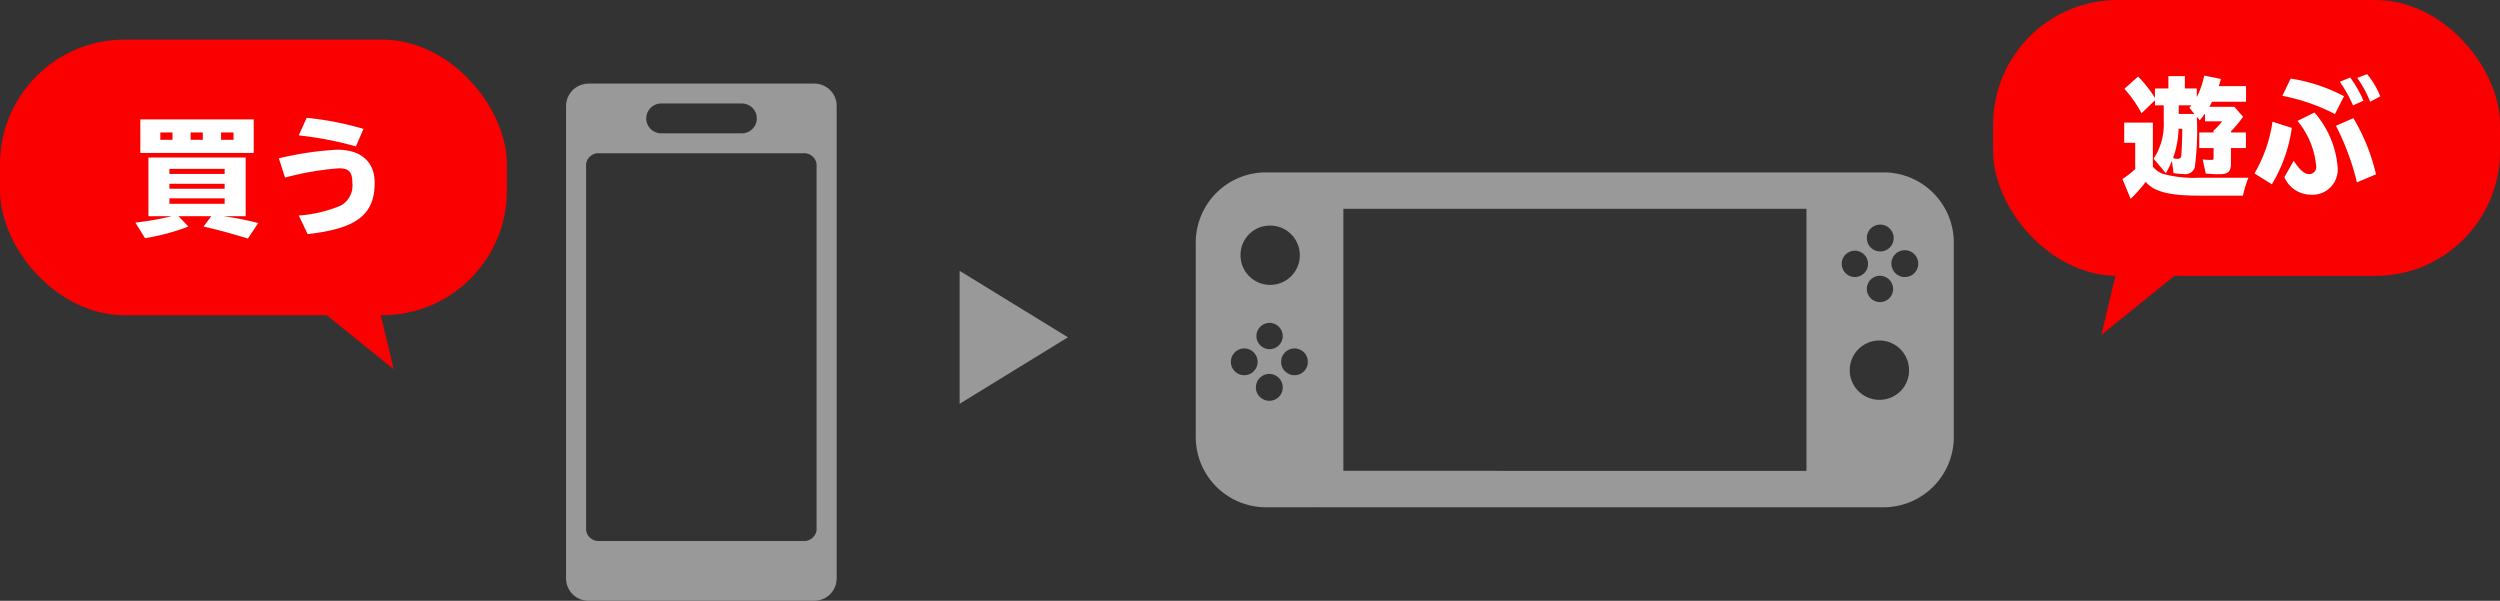 <svg id="グループ_4" data-name="グループ 4" xmlns="http://www.w3.org/2000/svg" width="258" height="62" viewBox="0 0 258 62">
  <rect x="0" y="0" width="258" height="62" fill="#333333" stroke="none"/>
<defs>
    <style>
      .cls-1 {
        fill: #999;
      }

      .cls-1, .cls-3, .cls-4 {
        fill-rule: evenodd;
      }

      .cls-2, .cls-4 {
        fill: #fb0000;
      }

      .cls-3 {
        fill: #fff;
      }
    </style>
  </defs>
  <path id="シェイプ_7" data-name="シェイプ 7" class="cls-1" d="M407.039,5654.63H383.744a2.323,2.323,0,0,0-2.326,2.3v48.77a2.313,2.313,0,0,0,2.326,2.3h23.279a2.308,2.308,0,0,0,2.32-2.29v-48.8A2.293,2.293,0,0,0,407.039,5654.63Zm-15.86,2.05h8.384a1.54,1.54,0,0,1,0,3.08h-8.384A1.541,1.541,0,0,1,391.179,5656.68Zm16.092,44.03a1.3,1.3,0,0,1-1.412,1.12H384.9a1.3,1.3,0,0,1-1.416-1.12v-37.77a1.284,1.284,0,0,1,1.416-1.12h20.959a1.289,1.289,0,0,1,1.412,1.12v37.77Z" transform="translate(-323 -5646)"/>
  <path id="シェイプ_778" data-name="シェイプ 778" class="cls-1" d="M517.445,5663.79h-5.3a0.568,0.568,0,0,0-.131.02v-0.02H459.045v0.02a0.824,0.824,0,0,0-.16-0.02h-5.3a7.246,7.246,0,0,0-7.183,7.31v19.93a7.254,7.254,0,0,0,7.183,7.32h5.3a0.433,0.433,0,0,0,.16-0.03v0.03h52.974v-0.02a0.568,0.568,0,0,0,.131.02h5.3a7.254,7.254,0,0,0,7.182-7.32V5671.1A7.245,7.245,0,0,0,517.445,5663.79Zm-63.424,5.49a3.061,3.061,0,1,1-3,3.06A3.033,3.033,0,0,1,454.021,5669.28Zm1.357,11.42a1.357,1.357,0,1,1-1.357-1.38A1.37,1.37,0,0,1,455.378,5680.7Zm-3.948,4.02a1.38,1.38,0,1,1,1.356-1.38A1.37,1.37,0,0,1,451.43,5684.72Zm2.591,2.64a1.385,1.385,0,1,1,1.357-1.38A1.37,1.37,0,0,1,454.021,5687.36Zm2.592-2.64a1.38,1.38,0,1,1,1.357-1.38A1.37,1.37,0,0,1,456.613,5684.72Zm52.815,9.87H461.635v-27.04h47.793v27.04Zm7.587-25.41a1.385,1.385,0,1,1-1.358,1.39A1.372,1.372,0,0,1,517.015,5669.18Zm1.356,6.66a1.357,1.357,0,1,1-1.356-1.38A1.37,1.37,0,0,1,518.371,5675.84Zm-5.306-2.64a1.358,1.358,0,1,1,1.357,1.39A1.37,1.37,0,0,1,513.065,5673.2Zm3.949,14.06a3.061,3.061,0,1,1,3-3.06A3.032,3.032,0,0,1,517.014,5687.26Zm2.592-12.67a1.385,1.385,0,1,1,1.356-1.39A1.372,1.372,0,0,1,519.606,5674.59Z" transform="translate(-323 -5646)"/>
  <path id="長方形_1424" data-name="長方形 1424" class="cls-1" d="M422.035,5673.95l11.176,6.86-11.176,6.86" transform="translate(-323 -5646)"/>
  <rect id="角丸長方形_19" data-name="角丸長方形 19" class="cls-2" y="4.09" width="52.312" height="28.44" rx="12.852" ry="12.852"/>
  <rect id="角丸長方形_19-2" data-name="角丸長方形 19" class="cls-2" x="205.688" width="52.312" height="28.47" rx="12.852" ry="12.852"/>
  <path id="買う" class="cls-3" d="M348.354,5668.31v-6.05H338.318v6.05h2.4a28.4,28.4,0,0,1-3.75.66l1,1.61a22.634,22.634,0,0,0,4.477-1.2l-1.03-1.07h3.394L344,5669.38c1.347,0.3,2.865.71,4.582,1.24l1.07-1.6a30.772,30.772,0,0,0-3.605-.71h2.311Zm-7.871-4.88h5.7v0.52h-5.7v-0.52Zm0,1.54h5.7v0.51h-5.7v-0.51Zm0,1.5h5.7v0.56h-5.7v-0.56Zm8.7-8.15h-11.7v3.46h11.7v-3.46Zm-9.639,1.35H340.8v0.76h-1.254v-0.76Zm7.553,0.76h-1.281v-0.76H347.1v0.76Zm-4.424-.76h1.255v0.76h-1.255v-0.76Zm17.84-.37a31.875,31.875,0,0,0-5.863-1.14l-0.819,1.81a36.224,36.224,0,0,1,5.9,1.14Zm-8.095,5.03a29.494,29.494,0,0,1,5.56-.96c1.043,0,1.386.38,1.386,1.53a2.345,2.345,0,0,1-1.228,2.33,13.531,13.531,0,0,1-4.3,1.01l0.911,1.92c5.045-.56,6.92-2,6.92-5.3,0-2.17-1.413-3.41-3.869-3.41a33.015,33.015,0,0,0-6.022.89Z" transform="translate(-323 -5646)"/>
  <path id="遊ぶ" class="cls-3" d="M545.176,5658.65h-2.958v2.09h1.135v2.71a9.028,9.028,0,0,1-1.32,1.02l0.845,2.05a13.909,13.909,0,0,0,1.558-1.75c0.859,1.01,2.4,1.42,5.507,1.42h4.529a10.783,10.783,0,0,1,.568-1.85h-5.058a12.154,12.154,0,0,1-3.816-.41,2.715,2.715,0,0,1-.99-0.72v-4.56Zm8.068,1.02v-0.13a11.367,11.367,0,0,0,1.241-1.49l-0.9-1.03h-2.575a1.268,1.268,0,0,1,.08-0.15c0.066-.13.132-0.25,0.2-0.37h3.5v-1.61h-2.813c0.08-.23.119-0.37,0.225-0.74l-1.73-.35a8.868,8.868,0,0,1-.713,2.13l-0.026.03-0.027.06v-0.89h-1.228v-1.27h-1.7v1.27h-1.387v0.97a12.477,12.477,0,0,0-1.743-2.2l-1.413,1.27a12.294,12.294,0,0,1,1.769,2.52l1.387-1.34v0.52H546.3v1.7a6.5,6.5,0,0,1-1.043,3.81l1.254,1.49a8.249,8.249,0,0,0,.634-1.27l0.159,1.26a4.782,4.782,0,0,0,1,.09,1.019,1.019,0,0,0,1.2-.68,29.2,29.2,0,0,0,.211-5.12v-0.1l0.3,0.37c0.238-.29.33-0.41,0.541-0.7v0.8h1.77a5.4,5.4,0,0,1-.819.89l-0.026.01-0.04.04v0.21h-1.479v1.61h1.479v0.93c0,0.26-.026.29-0.224,0.29a5.952,5.952,0,0,1-.9-0.05l0.317,1.46c0.4,0.04.937,0.07,1.36,0.07,0.977,0,1.241-.25,1.241-1.18v-1.52h1.545v-1.61h-1.545Zm-5.031-.38c0,0.84-.066,2.38-0.106,2.72a0.339,0.339,0,0,1-.383.38,1.3,1.3,0,0,1-.462-0.08,9.655,9.655,0,0,0,.568-3.02h0.383Zm-0.37-1.53v-0.89h1.307c-0.066.08-.092,0.12-0.211,0.25l0.528,0.64h-1.624Zm17.061-1.83a17.507,17.507,0,0,0-5.507-1.82l-0.858,1.78a20.113,20.113,0,0,1,5.427,1.88Zm-6.154,8.35a2.968,2.968,0,0,0,2.668,1.81,2.6,2.6,0,0,0,2.826-2.84,9.733,9.733,0,0,0-2.391-5.64l-1.756.87a8.41,8.41,0,0,1,1.928,4.63,0.729,0.729,0,0,1-.713.86c-0.489,0-.99-0.43-1.6-1.38Zm-1.294.74a15.388,15.388,0,0,0,2.06-5.82l-1.994-.64a14.682,14.682,0,0,1-1.862,5.34Zm10.749-1.03a20.213,20.213,0,0,0-2.337-5.8l-1.8.79a25.981,25.981,0,0,1,2.166,5.84Zm-1.294-7.6a12,12,0,0,0-1.373-2.39l-1.07.44a13.006,13.006,0,0,1,1.36,2.44Zm1.73-.44a8.055,8.055,0,0,0-1.36-2.3l-1.017.39a10.929,10.929,0,0,1,1.334,2.46Z" transform="translate(-323 -5646)"/>
  <path id="長方形_1425" data-name="長方形 1425" class="cls-4" d="M350.425,5673.44h10.666l2.539,10.67" transform="translate(-323 -5646)"/>
  <path id="長方形_1425-2" data-name="長方形 1425" class="cls-4" d="M553.067,5669.89H542.4l-2.54,10.67" transform="translate(-323 -5646)"/>
</svg>
